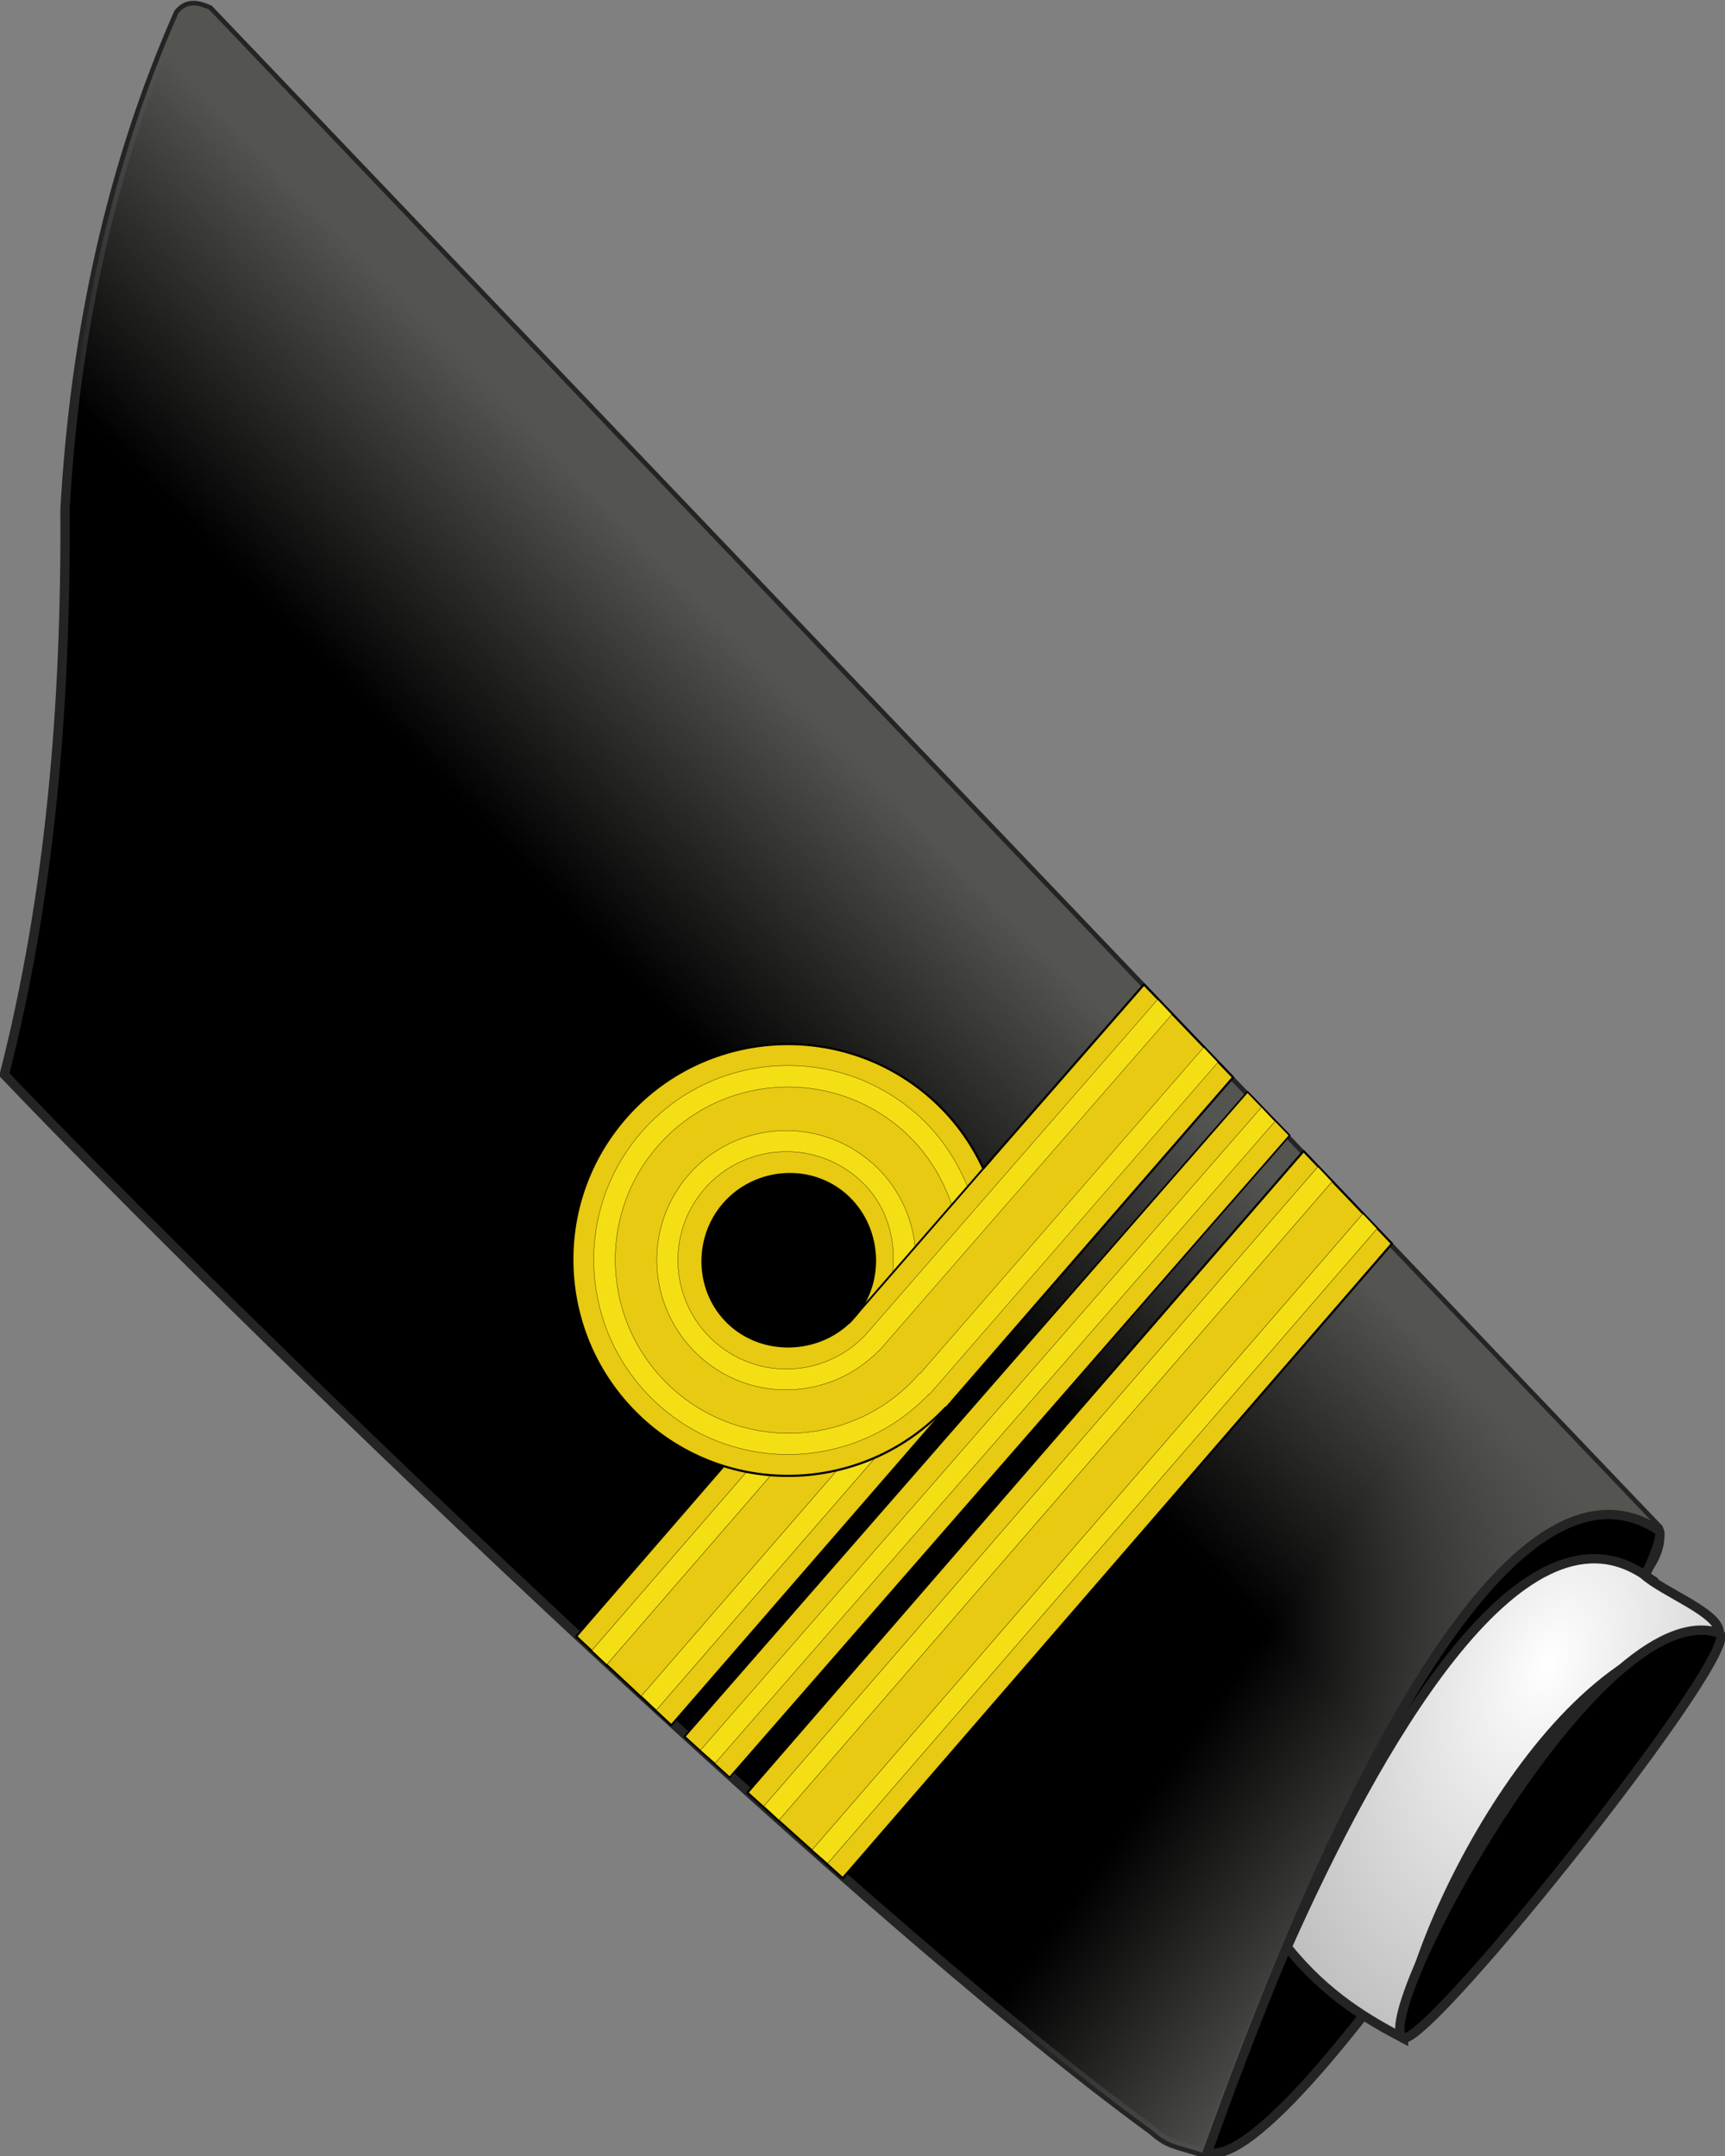 <svg xmlns="http://www.w3.org/2000/svg" xmlns:xlink="http://www.w3.org/1999/xlink" width="262.422" height="327.966" version="1.0"><rect width="100%" height="100%" fill="#808080" stroke="none"/><defs><linearGradient id="a"><stop style="stop-color:#fff;stop-opacity:1" offset="0"/><stop style="stop-color:#a5a5a5;stop-opacity:1" offset="1"/></linearGradient><linearGradient id="b"><stop style="stop-color:#545451;stop-opacity:1" offset="0"/><stop style="stop-color:#545451;stop-opacity:0" offset="1"/></linearGradient><linearGradient xlink:href="#b" id="c" gradientUnits="userSpaceOnUse" gradientTransform="matrix(2.566 0 0 2.566 58.234 2.936)" x1="42.025" y1="128.582" x2="34.759" y2="143.731"/><linearGradient xlink:href="#b" id="d" gradientUnits="userSpaceOnUse" gradientTransform="matrix(2.566 0 0 2.566 58.234 2.936)" x1="84.517" y1="166.64" x2="70.231" y2="162.575"/><radialGradient xlink:href="#a" id="e" gradientUnits="userSpaceOnUse" gradientTransform="matrix(5.816 .48 -.79 9.567 -2236.43 -4517.567)" cx="498.772" cy="489.787" fx="498.772" fy="489.787" r="8.276"/></defs><path style="fill:#000;fill-opacity:1;fill-rule:evenodd;stroke:#242424;stroke-width:1.283;stroke-linecap:butt;stroke-linejoin:miter;stroke-miterlimit:4;stroke-dasharray:none;stroke-opacity:1" d="M49.516 403.957c-2.515-25.359-9.372-50.718-18.79-76.077-7.122-23.643-10.226-46.883-8.707-69.662.612-1.816 2.119-2.025 3.8-1.918l259.475 128.443c.753.787 1.483 3.331.229 6.646-30.89-7.343-29.394 83.723-29.51 95.726-4.807.22-5.02.603-8.075-.54-50.615-14.598-158.355-62.74-198.422-82.618z" transform="rotate(20 827.648 151.505) scale(1.103)"/><path style="fill:url(#c);fill-opacity:1;fill-rule:evenodd;stroke:none;stroke-width:.5;stroke-linecap:butt;stroke-linejoin:miter;stroke-miterlimit:4;stroke-dasharray:none;stroke-opacity:1" d="M49.516 403.957c-2.515-25.359-9.372-50.718-18.79-76.077-7.122-23.643-10.226-46.883-8.707-69.662.612-1.816 2.119-2.025 3.8-1.918l259.475 128.443c.753.787 1.483 3.331.229 6.646-30.89-7.343-29.394 83.723-29.51 95.726-4.807.22-5.02.603-8.075-.54-50.615-14.598-158.355-62.74-198.422-82.618z" transform="rotate(20 827.648 151.505) scale(1.103)"/><path style="fill:url(#d);fill-opacity:1;fill-rule:evenodd;stroke:none;stroke-width:.5;stroke-linecap:butt;stroke-linejoin:miter;stroke-miterlimit:4;stroke-dasharray:none;stroke-opacity:1" d="M49.516 403.957c-2.515-25.359-9.372-50.718-18.79-76.077-7.122-23.643-10.226-46.883-8.707-69.662.612-1.816 2.119-2.025 3.8-1.918l259.475 128.443c.753.787 1.483 3.331.229 6.646-30.89-7.343-29.394 83.723-29.51 95.726-4.807.22-5.02.603-8.075-.54-50.615-14.598-158.355-62.74-198.422-82.618z" transform="rotate(20 827.648 151.505) scale(1.103)"/><path style="fill:#000;fill-opacity:1;fill-rule:evenodd;stroke:#242424;stroke-width:1.283;stroke-linecap:butt;stroke-linejoin:miter;stroke-miterlimit:4;stroke-dasharray:none;stroke-opacity:1" d="M285.442 384.988c-30.89-7.343-29.07 89.881-29.185 101.884 12.7-.59 33.435-100.182 29.185-101.884z" transform="rotate(20 827.648 151.505) scale(1.103)"/><path style="fill:url(#e);fill-opacity:1;fill-rule:evenodd;stroke:#242424;stroke-width:1.283;stroke-linecap:butt;stroke-linejoin:miter;stroke-miterlimit:4;stroke-dasharray:none;stroke-opacity:1" d="M285.523 391.389c-19.956-4.744-26.517 35.553-28.606 65.101 7.495 4.557 14.147 5.64 19.391 6.36-4.036-10.91-.123-58.483 21.805-67.41-.744-2.647-9.158-2.623-12.59-4.051z" transform="rotate(20 827.648 151.505) scale(1.103)"/><path style="fill:#000;fill-opacity:1;fill-rule:evenodd;stroke:#242424;stroke-width:1.283;stroke-linecap:butt;stroke-linejoin:miter;stroke-miterlimit:4;stroke-dasharray:none;stroke-opacity:1" d="M276.308 462.85c-5.411-.598 4.002-67.19 21.805-67.41 4.114.513-17.742 66.074-21.805 67.41z" transform="rotate(20 827.648 151.505) scale(1.103)"/><path d="m100.115-27.753 48.715.09.53 14.963-49.245-.053v-15z" style="fill:#e7ca11;fill-opacity:1;stroke:#000;stroke-width:.23;stroke-linejoin:round;stroke-miterlimit:4;stroke-opacity:1" transform="matrix(-.866 .996 .998 .868 244.15 124.667)"/><path d="m100.09-25.324 48.771.077.09 2.367-48.861-.07v-2.374zM100.063-17.575l48.998.061.09 2.368-49.088-.055v-2.374z" style="fill:#f4df14;fill-opacity:1;stroke:#000;stroke-width:.037;stroke-linejoin:round;stroke-miterlimit:4;stroke-opacity:1" transform="matrix(-.866 .996 .998 .868 244.15 124.667)"/><path d="M100.063-62.513c-13.731 0-24.876 11.144-24.876 24.875 0 3.573.798 6.93 2.157 10l-28.152.065 1.338 14.75 49.439.029v.031h.094c.096 0 .184-.03.28-.031H101v-.063c13.286-.505 23.938-11.372 23.938-24.78 0-13.732-11.145-24.876-24.876-24.876zm0 15.031c5.424 0 10.01 4.42 10.01 9.844 0 5.425-4.635 10.01-10.06 10.01-5.424 0-9.96-4.585-9.96-10.01 0-5.424 4.585-9.844 10.01-9.844z" style="fill:#e7ca11;fill-opacity:1;stroke:#000;stroke-width:.25;stroke-linejoin:round;stroke-miterlimit:4;stroke-opacity:1" transform="matrix(-.866 .996 .998 .868 244.15 124.667)"/><path d="M100.063-60.044c-12.37 0-22.407 10.037-22.407 22.406 0 3.64.959 7.023 2.5 10.063h2.781c-1.745-2.963-2.812-6.378-2.812-10.063 0-11.005 8.932-19.937 19.938-19.937 11.005 0 19.937 8.932 19.937 19.937 0 11.006-8.932 19.938-19.938 19.938h-.093v.062H50.156l.227 2.36s49.885.017 49.992.015h.719v-.062c11.88-.552 21.375-10.298 21.375-22.313 0-12.369-10.038-22.406-22.406-22.406z" style="fill:#f4df14;fill-opacity:1;stroke:#000;stroke-width:.032;stroke-linejoin:round;stroke-miterlimit:4;stroke-opacity:1" transform="matrix(-.866 .996 .998 .868 244.15 124.667)"/><path d="M100.219-52.732c-8.25 0-14.938 6.728-14.938 14.97 0 3.96 1.574 7.515 4.094 10.187h4c-3.356-2.241-5.688-5.857-5.688-10.188 0-6.904 5.62-12.531 12.532-12.531s12.531 5.627 12.531 12.531c0 6.905-5.62 12.469-12.531 12.469l-50.743.047.227 2.36s50.907-.024 51.11-.032h.28v-.031c7.834-.462 14.063-6.872 14.063-14.813 0-8.241-6.687-14.969-14.937-14.969z" style="fill:#f4df14;fill-opacity:1;stroke:#000;stroke-width:.032;stroke-linejoin:round;stroke-miterlimit:4;stroke-opacity:1" transform="matrix(-.866 .996 .998 .868 244.15 124.667)"/><path d="M75.673-27.625h25.292" style="fill:none;fill-opacity:.75;fill-rule:evenodd;stroke:#000;stroke-width:.211px;stroke-linecap:butt;stroke-linejoin:miter;stroke-opacity:1" transform="matrix(-.866 .996 .998 .868 244.15 124.667)"/><path d="m23.916 97.4 97.859-.131-1.361 14.659-96.725.21.227-14.737z" style="fill:#e7ca11;fill-opacity:1;stroke:#000;stroke-width:.248;stroke-linejoin:round;stroke-miterlimit:4;stroke-opacity:1" transform="matrix(.866 -.996 .998 .868 -4.224 211.934)"/><path d="m23.853 107.341 96.953-.195-.227 2.358-96.726.211v-2.374zM24.004 99.852l97.482-.158-.227 2.358-97.33.169.075-2.37z" style="fill:#f4df14;fill-opacity:1;stroke:#000;stroke-width:.037;stroke-linejoin:round;stroke-miterlimit:4;stroke-opacity:1" transform="matrix(.866 -.996 .998 .868 -4.224 211.934)"/><path style="fill:#e7ca11;fill-opacity:1;stroke:#000;stroke-width:.2;stroke-linejoin:round;stroke-miterlimit:4;stroke-opacity:1" d="m-1.213 144.942 102.668.222-.63 7.332-102.195-.19.157-7.364z" transform="matrix(.832 -.957 .947 .823 -32.101 143.684)"/><path style="fill:#f4df14;fill-opacity:1;stroke:#000;stroke-width:.037;stroke-linejoin:round;stroke-miterlimit:4;stroke-opacity:1" d="m-1.194 147.475 102.35.2-.235 2.357-102.12-.184.005-2.373z" transform="matrix(.832 -.957 .947 .823 -32.101 143.684)"/></svg>